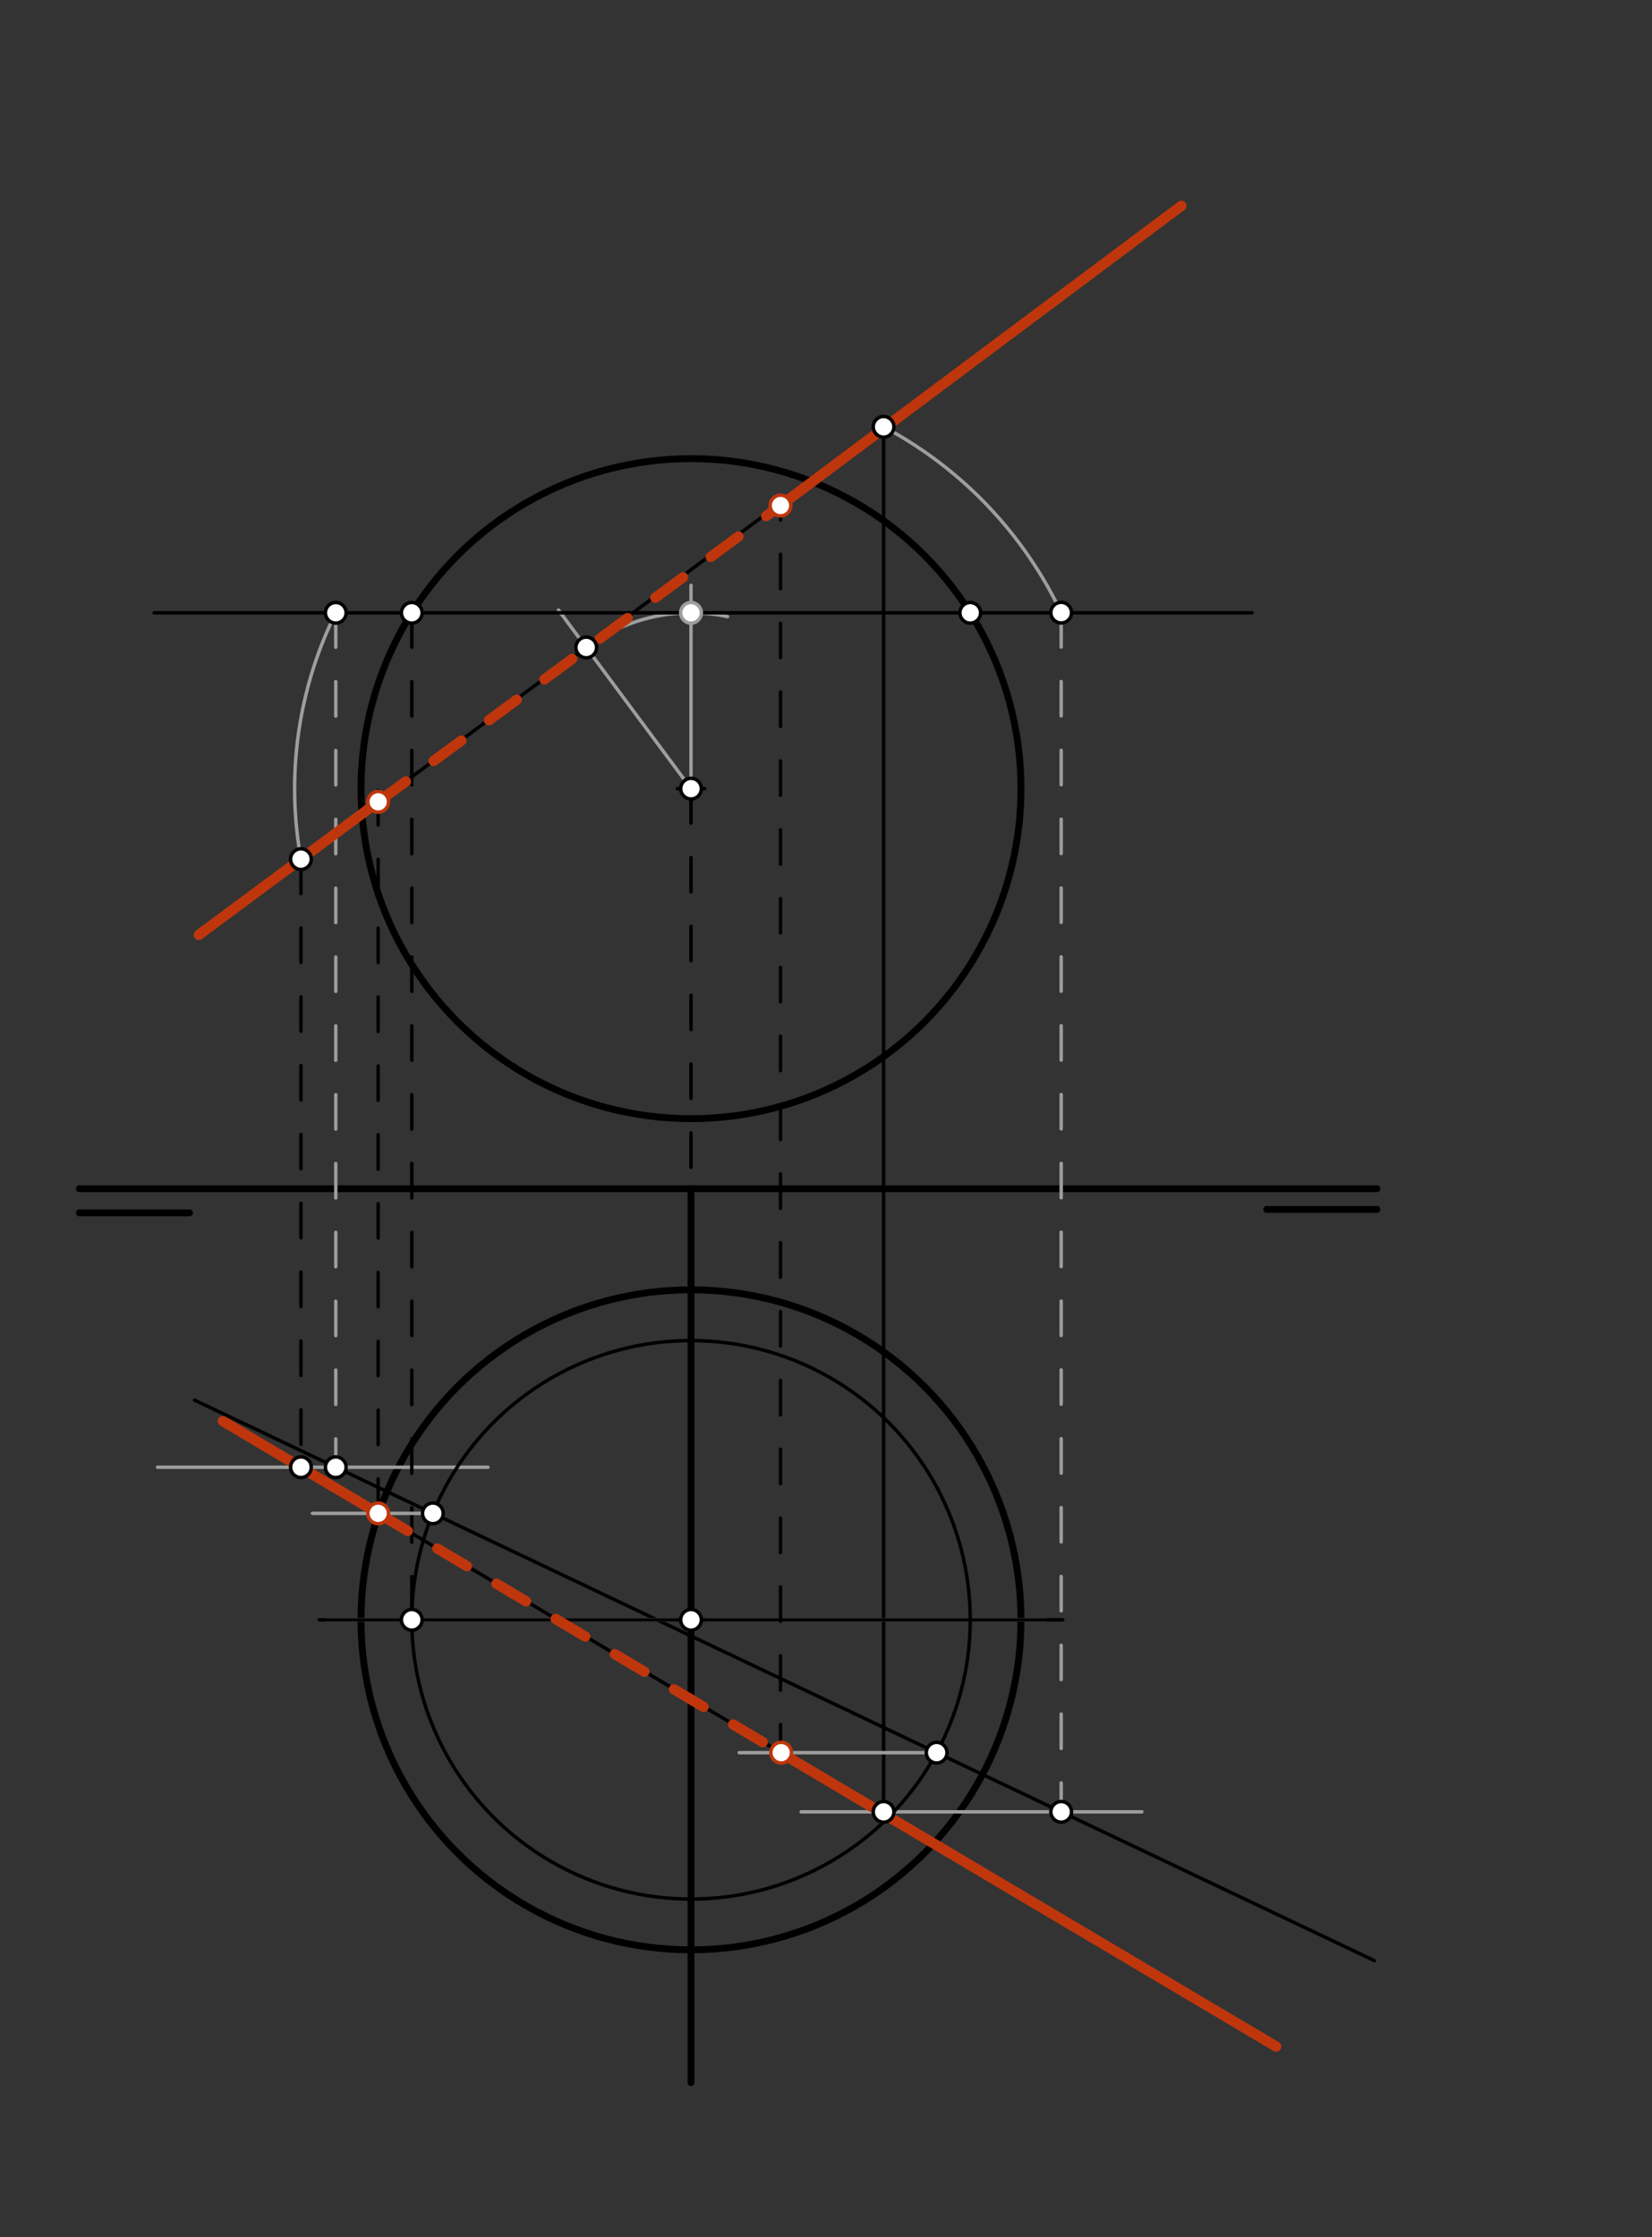 <svg xmlns="http://www.w3.org/2000/svg" class="svg--816" height="100%" preserveAspectRatio="xMidYMid meet" viewBox="0 0 480 650" width="100%"><rect x="0" y="0" width="480" height="650" fill="#333333" stroke="none"/><defs><marker id="marker-arrow" markerHeight="16" markerUnits="userSpaceOnUse" markerWidth="24" orient="auto-start-reverse" refX="24" refY="4" viewBox="0 0 24 8"><path d="M 0 0 L 24 4 L 0 8 z" stroke="inherit"></path></marker></defs><g class="aux-layer--949"></g><g class="main-layer--75a"><g class="element--733"><line stroke="#000000" stroke-dasharray="none" stroke-linecap="round" stroke-width="2" x1="23.067" x2="400.067" y1="345.371" y2="345.371"></line></g><g class="element--733"><line stroke="#000000" stroke-dasharray="none" stroke-linecap="round" stroke-width="2" x1="23.067" x2="55.067" y1="352.371" y2="352.371"></line></g><g class="element--733"><line stroke="#000000" stroke-dasharray="none" stroke-linecap="round" stroke-width="2" x1="368.067" x2="400.067" y1="351.371" y2="351.371"></line></g><g class="element--733"><g class="center--a87"><line x1="196.778" y1="229.131" x2="204.778" y2="229.131" stroke="#000000" stroke-width="1" stroke-linecap="round"></line><line x1="200.778" y1="225.131" x2="200.778" y2="233.131" stroke="#000000" stroke-width="1" stroke-linecap="round"></line><circle class="hit--87b" cx="200.778" cy="229.131" r="4" stroke="none" fill="transparent"></circle></g><circle cx="200.778" cy="229.131" fill="none" r="95.88" stroke="#000000" stroke-dasharray="none" stroke-width="2"></circle></g><g class="element--733"><g class="center--a87"><line x1="196.778" y1="470.611" x2="204.778" y2="470.611" stroke="#000000" stroke-width="1" stroke-linecap="round"></line><line x1="200.778" y1="466.611" x2="200.778" y2="474.611" stroke="#000000" stroke-width="1" stroke-linecap="round"></line><circle class="hit--87b" cx="200.778" cy="470.611" r="4" stroke="none" fill="transparent"></circle></g><circle cx="200.778" cy="470.611" fill="none" r="95.88" stroke="#000000" stroke-dasharray="none" stroke-width="2"></circle></g><g class="element--733"><line stroke="#000000" stroke-dasharray="10" stroke-linecap="round" stroke-width="1" x1="200.778" x2="200.778" y1="229.131" y2="470.611"></line></g><g class="element--733"><line stroke="#000000" stroke-dasharray="none" stroke-linecap="round" stroke-width="1" x1="57.778" x2="343.248" y1="271.611" y2="59.81"></line></g><g class="element--733"><line stroke="#000000" stroke-dasharray="none" stroke-linecap="round" stroke-width="1" x1="64.755" x2="370.812" y1="412.886" y2="594.607"></line></g><g class="element--733"><line stroke="#000000" stroke-dasharray="none" stroke-linecap="round" stroke-width="2" x1="200.778" x2="200.778" y1="605.056" y2="345.371"></line></g><g class="element--733"><line stroke="#9E9E9E" stroke-dasharray="none" stroke-linecap="round" stroke-width="1" x1="200.778" x2="162.275" y1="229.131" y2="177.235"></line></g><g class="element--733"><path d="M 170.336 188.1 A 51.09 51.09 0 0 1 211.394 179.156" fill="none" stroke="#9E9E9E" stroke-dasharray="none" stroke-linecap="round" stroke-width="1"></path></g><g class="element--733"><line stroke="#9E9E9E" stroke-dasharray="none" stroke-linecap="round" stroke-width="1" x1="200.778" x2="200.778" y1="229.131" y2="170.056"></line></g><g class="element--733"><line stroke="#000000" stroke-dasharray="none" stroke-linecap="round" stroke-width="1" x1="44.778" x2="363.778" y1="178.04" y2="178.04"></line></g><g class="element--733"><line stroke="#000000" stroke-dasharray="10" stroke-linecap="round" stroke-width="1" x1="87.442" x2="87.442" y1="249.602" y2="426.278"></line></g><g class="element--733"><line stroke="#000000" stroke-dasharray="none" stroke-linecap="round" stroke-width="1" x1="256.735" x2="256.735" y1="123.998" y2="526.4"></line></g><g class="element--733"><path d="M 87.442 249.602 A 115.17 115.17 0 0 1 97.813 177.532" fill="none" stroke="#9E9E9E" stroke-dasharray="none" stroke-linecap="round" stroke-width="1"></path></g><g class="element--733"><path d="M 256.735 123.998 A 119.097 119.097 0 0 1 308.338 177.994" fill="none" stroke="#9E9E9E" stroke-dasharray="none" stroke-linecap="round" stroke-width="1"></path></g><g class="element--733"><line stroke="#9E9E9E" stroke-dasharray="none" stroke-linecap="round" stroke-width="1" x1="45.778" x2="141.778" y1="426.278" y2="426.278"></line></g><g class="element--733"><line stroke="#9E9E9E" stroke-dasharray="10" stroke-linecap="round" stroke-width="1" x1="97.56" x2="97.56" y1="178.04" y2="426.278"></line></g><g class="element--733"><line stroke="#9E9E9E" stroke-dasharray="none" stroke-linecap="round" stroke-width="1" x1="232.778" x2="331.778" y1="526.4" y2="526.4"></line></g><g class="element--733"><line stroke="#9E9E9E" stroke-dasharray="10" stroke-linecap="round" stroke-width="1" x1="308.338" x2="308.338" y1="177.994" y2="526.4"></line></g><g class="element--733"><line stroke="#000000" stroke-dasharray="none" stroke-linecap="round" stroke-width="1" x1="56.527" x2="399.353" y1="406.786" y2="569.633"></line></g><g class="element--733"><line stroke="#9E9E9E" stroke-dasharray="none" stroke-linecap="round" stroke-width="1" x1="303.778" x2="94.778" y1="470.611" y2="470.611"></line></g><g class="element--733"><line stroke="#000000" stroke-dasharray="10" stroke-linecap="round" stroke-width="1" x1="119.643" x2="119.643" y1="178.04" y2="470.611"></line></g><g class="element--733"><g class="center--a87"><line x1="196.778" y1="470.611" x2="204.778" y2="470.611" stroke="#000000" stroke-width="1" stroke-linecap="round"></line><line x1="200.778" y1="466.611" x2="200.778" y2="474.611" stroke="#000000" stroke-width="1" stroke-linecap="round"></line><circle class="hit--87b" cx="200.778" cy="470.611" r="4" stroke="none" fill="transparent"></circle></g><circle cx="200.778" cy="470.611" fill="none" r="81.134" stroke="#000000" stroke-dasharray="none" stroke-width="1"></circle></g><g class="element--733"><line stroke="#000000" stroke-dasharray="none" stroke-linecap="round" stroke-width="1" x1="92.778" x2="308.778" y1="470.611" y2="470.611"></line></g><g class="element--733"><line stroke="#9E9E9E" stroke-dasharray="none" stroke-linecap="round" stroke-width="1" x1="125.771" x2="90.778" y1="439.679" y2="439.679"></line></g><g class="element--733"><line stroke="#9E9E9E" stroke-dasharray="none" stroke-linecap="round" stroke-width="1" x1="272.144" x2="214.778" y1="509.207" y2="509.207"></line></g><g class="element--733"><line stroke="#000000" stroke-dasharray="10" stroke-linecap="round" stroke-width="1" x1="109.88" x2="109.88" y1="439.679" y2="225.711"></line></g><g class="element--733"><line stroke="#000000" stroke-dasharray="10" stroke-linecap="round" stroke-width="1" x1="226.778" x2="226.778" y1="511.056" y2="146.874"></line></g><g class="element--733"><line stroke="#BF360C" stroke-dasharray="none" stroke-linecap="round" stroke-width="3" x1="57.778" x2="109.88" y1="271.611" y2="232.955"></line></g><g class="element--733"><line stroke="#BF360C" stroke-dasharray="10" stroke-linecap="round" stroke-width="3" x1="109.88" x2="226.778" y1="232.955" y2="146.874"></line></g><g class="element--733"><line stroke="#BF360C" stroke-dasharray="none" stroke-linecap="round" stroke-width="3" x1="226.778" x2="343.248" y1="146.874" y2="59.81"></line></g><g class="element--733"><line stroke="#BF360C" stroke-dasharray="none" stroke-linecap="round" stroke-width="3" x1="64.755" x2="109.88" y1="412.886" y2="439.679"></line></g><g class="element--733"><line stroke="#BF360C" stroke-dasharray="10" stroke-linecap="round" stroke-width="3" x1="109.88" x2="226.778" y1="439.679" y2="509.207"></line></g><g class="element--733"><line stroke="#BF360C" stroke-dasharray="none" stroke-linecap="round" stroke-width="3" x1="226.778" x2="370.812" y1="509.207" y2="594.607"></line></g><g class="element--733"><circle cx="200.778" cy="229.131" r="3" stroke="#000000" stroke-width="1" fill="#ffffff"></circle>}</g><g class="element--733"><circle cx="200.778" cy="470.611" r="3" stroke="#000000" stroke-width="1" fill="#ffffff"></circle>}</g><g class="element--733"><circle cx="170.336" cy="188.1" r="3" stroke="#000000" stroke-width="1" fill="#ffffff"></circle>}</g><g class="element--733"><circle cx="200.778" cy="178.04" r="3" stroke="#9E9E9E" stroke-width="1" fill="#ffffff"></circle>}</g><g class="element--733"><circle cx="87.442" cy="249.602" r="3" stroke="#000000" stroke-width="1" fill="#ffffff"></circle>}</g><g class="element--733"><circle cx="87.442" cy="426.278" r="3" stroke="#000000" stroke-width="1" fill="#ffffff"></circle>}</g><g class="element--733"><circle cx="256.735" cy="123.998" r="3" stroke="#000000" stroke-width="1" fill="#ffffff"></circle>}</g><g class="element--733"><circle cx="256.735" cy="526.4" r="3" stroke="#000000" stroke-width="1" fill="#ffffff"></circle>}</g><g class="element--733"><circle cx="97.56" cy="178.04" r="3" stroke="#000000" stroke-width="1" fill="#ffffff"></circle>}</g><g class="element--733"><circle cx="308.338" cy="177.994" r="3" stroke="#000000" stroke-width="1" fill="#ffffff"></circle>}</g><g class="element--733"><circle cx="97.56" cy="426.278" r="3" stroke="#000000" stroke-width="1" fill="#ffffff"></circle>}</g><g class="element--733"><circle cx="308.338" cy="526.4" r="3" stroke="#000000" stroke-width="1" fill="#ffffff"></circle>}</g><g class="element--733"><circle cx="119.643" cy="178.04" r="3" stroke="#000000" stroke-width="1" fill="#ffffff"></circle>}</g><g class="element--733"><circle cx="281.912" cy="178.04" r="3" stroke="#000000" stroke-width="1" fill="#ffffff"></circle>}</g><g class="element--733"><circle cx="119.643" cy="470.611" r="3" stroke="#000000" stroke-width="1" fill="#ffffff"></circle>}</g><g class="element--733"><circle cx="125.771" cy="439.679" r="3" stroke="#000000" stroke-width="1" fill="#ffffff"></circle>}</g><g class="element--733"><circle cx="109.88" cy="439.679" r="3" stroke="#BF360C" stroke-width="1" fill="#ffffff"></circle>}</g><g class="element--733"><circle cx="272.144" cy="509.207" r="3" stroke="#000000" stroke-width="1" fill="#ffffff"></circle>}</g><g class="element--733"><circle cx="226.981" cy="509.207" r="3" stroke="#BF360C" stroke-width="1" fill="#ffffff"></circle>}</g><g class="element--733"><circle cx="109.88" cy="232.955" r="3" stroke="#BF360C" stroke-width="1" fill="#ffffff"></circle>}</g><g class="element--733"><circle cx="226.778" cy="146.874" r="3" stroke="#BF360C" stroke-width="1" fill="#ffffff"></circle>}</g></g><g class="snaps-layer--ac6"></g><g class="temp-layer--52d"></g></svg>